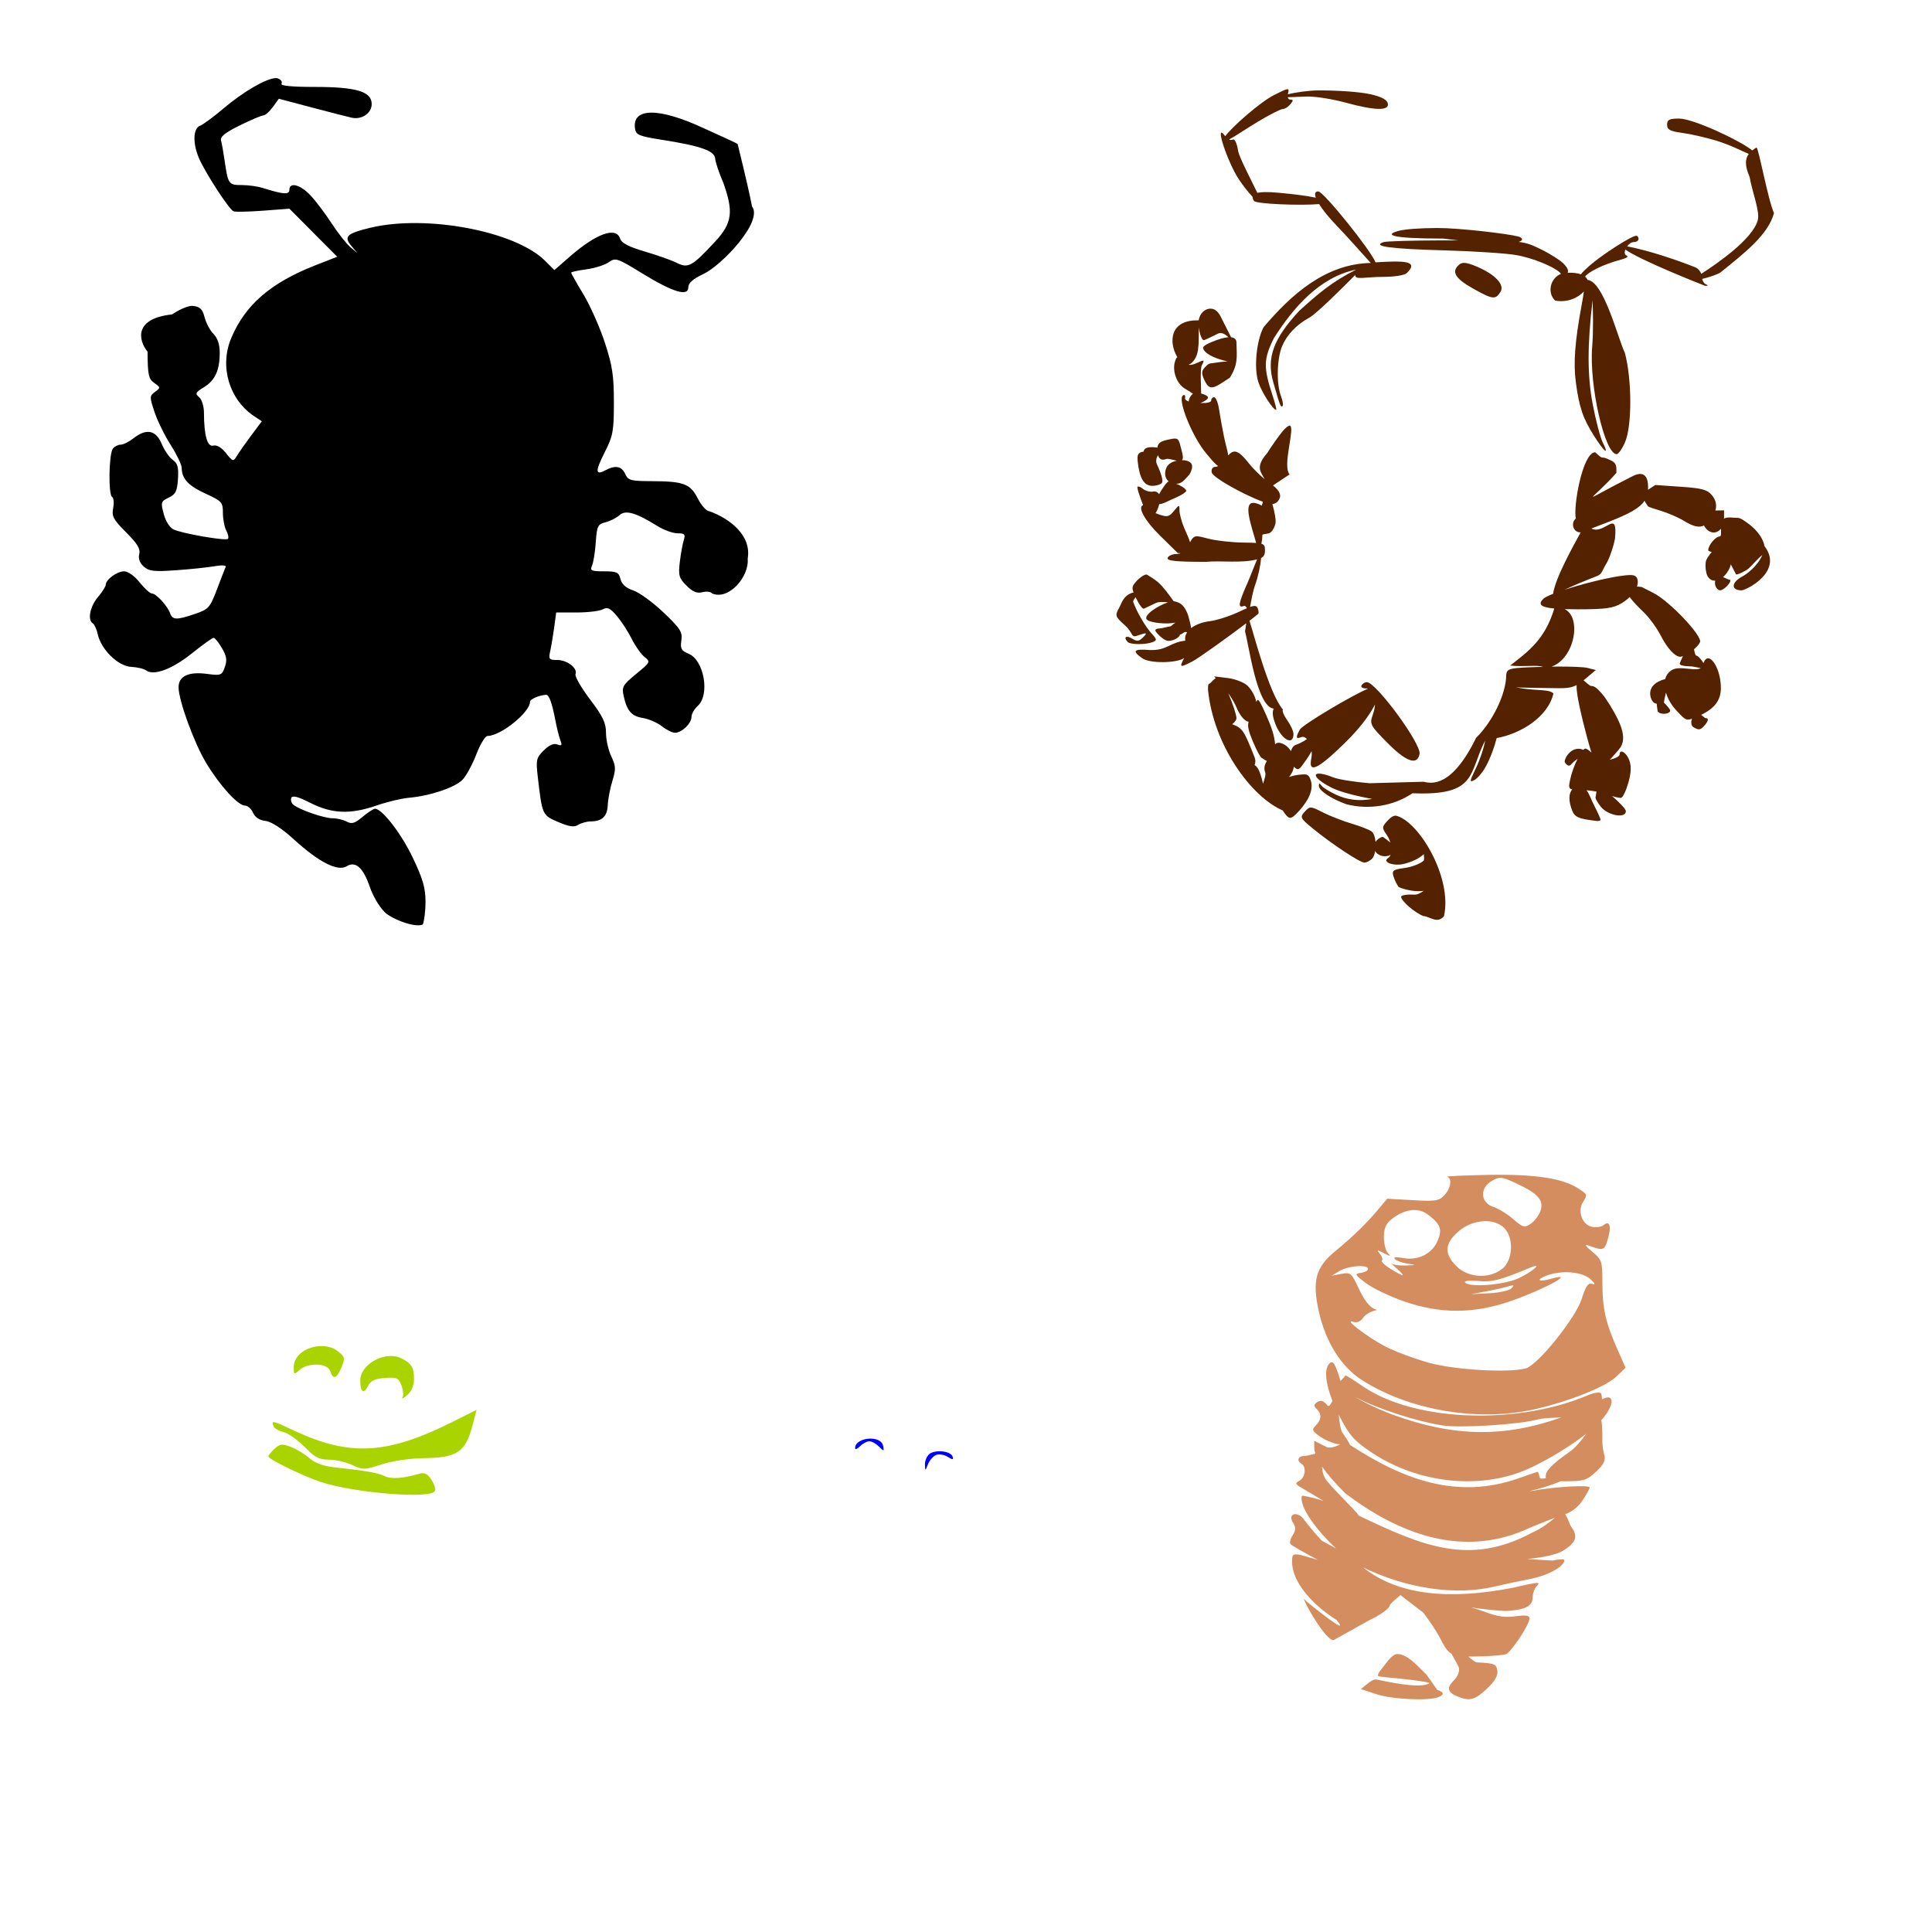 <?xml version="1.0" encoding="UTF-8" standalone="no"?>
<!-- Created with Inkscape (http://www.inkscape.org/) -->

<svg
   xmlns:dc="http://purl.org/dc/elements/1.1/"
   xmlns:cc="http://creativecommons.org/ns#"
   xmlns:rdf="http://www.w3.org/1999/02/22-rdf-syntax-ns#"
   xmlns:svg="http://www.w3.org/2000/svg"
   xmlns="http://www.w3.org/2000/svg"
   xmlns:sodipodi="http://sodipodi.sourceforge.net/DTD/sodipodi-0.dtd"
   xmlns:inkscape="http://www.inkscape.org/namespaces/inkscape"
   width="1080"
   height="1080"
   id="svg2"
   version="1.1"
   inkscape:version="0.47 r22583"
   sodipodi:docname="New document 1">
  <defs
     id="defs4">
    <inkscape:perspective
       sodipodi:type="inkscape:persp3d"
       inkscape:vp_x="0 : 526.18109 : 1"
       inkscape:vp_y="0 : 1000 : 0"
       inkscape:vp_z="744.09448 : 526.18109 : 1"
       inkscape:persp3d-origin="372.04724 : 350.78739 : 1"
       id="perspective10" />
    <inkscape:perspective
       id="perspective2820"
       inkscape:persp3d-origin="0.5 : 0.33333333 : 1"
       inkscape:vp_z="1 : 0.5 : 1"
       inkscape:vp_y="0 : 1000 : 0"
       inkscape:vp_x="0 : 0.5 : 1"
       sodipodi:type="inkscape:persp3d" />
  </defs>
  <sodipodi:namedview
     id="base"
     pagecolor="#ffffff"
     bordercolor="#666666"
     borderopacity="1.0"
     inkscape:pageopacity="0.0"
     inkscape:pageshadow="2"
     inkscape:zoom="0.34490741"
     inkscape:cx="-177.43486"
     inkscape:cy="601.44451"
     inkscape:document-units="in"
     inkscape:current-layer="layer1"
     showgrid="false"
     units="in"
     inkscape:showpageshadow="false"
     borderlayer="false"
     inkscape:window-width="1280"
     inkscape:window-height="1002"
     inkscape:window-x="1276"
     inkscape:window-y="92"
     inkscape:window-maximized="1" />
  <g
     inkscape:label="Layer 1"
     inkscape:groupmode="layer"
     id="layer1"
     transform="translate(0,27.64)">
    <path
       id="path4773"
       style="fill:#000000"
       d="m 154.034,16.037 c -5.258,0.171 -18.077,7.57 -29.431,17.224 -5.354,4.552 -11.129,8.795 -12.832,9.428 -3.806,1.414 -4.112,9.578 -0.665,17.828 3.353,8.024 17.019,29.076 19.46,29.975 1.097,0.404 8.583,0.243 16.619,-0.363 l 14.605,-1.108 13.356,13.436 13.356,13.436 -12.409,4.855 c -24.865,9.755 -39.114,22.135 -46.877,40.712 -6.607,15.814 -1.078,34.384 12.973,43.633 l 4.17,2.76 -6.023,8.058 c -3.304,4.432 -6.895,9.557 -7.997,11.402 -1.9,3.179 -2.222,3.098 -6.003,-1.652 -2.489,-3.126 -5.155,-4.716 -7.091,-4.21 -3.352,0.877 -5.199,-5.63 -5.238,-18.432 -0.011,-3.577 -1.214,-7.413 -2.72,-8.662 -2.353,-1.953 -2.004,-2.679 2.699,-5.54 6.244,-3.797 8.843,-9.485 8.843,-19.319 0,-4.559 -1.193,-8.163 -3.465,-10.435 -1.909,-1.909 -4.152,-6.086 -4.976,-9.287 -1.192,-4.63 -2.532,-5.941 -6.527,-6.406 -2.925,-0.341 -8.954,2.805 -11.638,4.749 -21.426,2.266 -18.958,14.392 -13.744,20.835 0.096,13.045 0.581,15.26 3.787,17.506 3.539,2.479 3.544,2.659 0.403,4.956 -3.107,2.272 -3.106,2.799 -0.302,11.241 1.618,4.871 5.689,13.165 9.045,18.432 3.356,5.267 6.119,11.024 6.144,12.792 0.086,6.101 3.701,10.007 13.356,14.424 9.108,4.166 9.69,4.822 9.69,10.777 0,3.484 0.861,7.945 1.914,9.911 1.052,1.966 1.447,4.033 0.886,4.593 -1.235,1.235 -25.223,-2.908 -30.338,-5.238 -2.142,-0.976 -4.429,-4.536 -5.52,-8.622 -1.758,-6.585 -1.614,-7.099 2.76,-9.186 3.861,-1.842 4.733,-3.567 5.177,-10.435 0.422,-6.523 -0.179,-8.73 -2.901,-10.636 -1.888,-1.323 -4.686,-5.37 -6.205,-9.005 -3.229,-7.729 -8.571,-8.759 -15.814,-3.062 -2.475,1.947 -5.66,3.525 -7.091,3.525 -1.431,0 -3.402,0.999 -4.371,2.216 -2.251,2.826 -2.627,25.644 -0.443,26.994 0.905,0.559 1.182,3.377 0.604,6.265 -0.907,4.536 0.086,6.392 7.252,13.557 6.274,6.274 8.061,9.225 7.333,12.127 -0.623,2.481 0.252,4.935 2.478,6.95 2.923,2.645 5.651,2.968 18.11,2.095 8.069,-0.565 17.754,-1.583 21.535,-2.256 3.92,-0.698 6.582,-0.548 6.184,0.363 -0.384,0.879 -2.584,6.54 -4.875,12.57 -3.9,10.263 -4.666,11.142 -12.228,13.718 -10.328,3.519 -12.617,3.465 -13.96,-0.342 -1.472,-4.17 -7.812,-11.059 -10.173,-11.059 -1.047,-3e-5 -4.131,-2.798 -6.849,-6.205 -2.865,-3.591 -6.518,-6.184 -8.702,-6.184 -3.937,0 -10.254,4.635 -10.254,7.534 0,0.925 -1.978,4.038 -4.412,6.93 -4.432,5.267 -5.866,12.75 -2.8,14.645 0.899,0.555 2.142,3.312 2.76,6.124 1.866,8.494 11.412,17.814 18.614,18.17 3.407,0.169 7.194,1.063 8.4,1.974 4.204,3.177 14.561,-0.666 25.503,-9.448 6.012,-4.825 11.51,-8.763 12.228,-8.763 0.718,0 2.811,2.578 4.653,5.741 2.639,4.53 2.992,6.792 1.612,10.636 -1.661,4.627 -2.189,4.825 -10.012,3.787 -10.246,-1.359 -15.834,1.271 -15.834,7.454 0,7.366 8.57,30.902 15.39,42.284 7.51,12.532 17.831,23.892 21.716,23.892 1.518,0 3.552,1.798 4.512,3.989 1.122,2.557 3.594,4.193 6.93,4.573 3.301,0.376 9.115,4.142 15.934,10.354 14.066,12.816 24.519,18.111 29.552,14.967 4.911,-3.067 9.232,0.865 12.953,11.785 1.527,4.481 4.907,10.373 7.514,13.094 2.688,3.775 16.966,9.796 22.018,7.736 0.842,-2.051 1.531,-7.963 1.531,-12.631 0,-7.837 -1.459,-12.873 -7.131,-24.758 -6.463,-13.541 -17.116,-27.336 -21.112,-27.336 -0.866,0 -3.993,2.024 -6.95,4.512 -4.34,3.652 -6.044,4.168 -8.864,2.659 -1.921,-1.028 -5.52,-1.873 -7.997,-1.873 -4.623,0 -17.975,-4.584 -21.736,-7.474 -1.159,-0.89 -1.717,-2.629 -1.249,-3.848 0.615,-1.604 3.584,-0.839 10.757,2.78 12.066,6.086 22.318,6.481 37.006,1.39 5.749,-1.993 13.815,-3.926 17.929,-4.291 11.965,-1.061 26.012,-5.803 30.116,-10.173 2.086,-2.221 5.534,-8.625 7.675,-14.222 2.141,-5.597 4.95,-10.173 6.245,-10.173 7.333,0 23.71,-13.19 23.71,-19.097 0,-1.481 5.461,-3.811 9.105,-3.888 1.56,-0.033 3.246,4.685 5.056,14.142 0.839,4.38 2.117,9.489 2.84,11.362 1.058,2.74 0.71,3.181 -1.753,2.236 -2.019,-0.775 -4.595,0.364 -7.574,3.344 -4.139,4.139 -4.415,5.359 -3.344,14.585 2.508,21.606 2.497,21.583 11.382,25.402 6.205,2.668 8.93,3.058 11.261,1.612 1.69,-1.049 4.867,-1.92 7.071,-1.934 6.301,-0.043 9.159,-2.828 9.428,-9.166 0.136,-3.222 1.297,-9.266 2.579,-13.436 2.032,-6.612 1.951,-8.379 -0.624,-13.779 -1.624,-3.406 -2.941,-9.305 -2.941,-13.114 0,-5.582 -1.749,-9.222 -8.964,-18.755 -4.923,-6.504 -8.555,-12.838 -8.078,-14.081 1.285,-3.348 -4.645,-7.897 -10.294,-7.897 -4.464,0 -4.845,-0.471 -3.868,-4.875 0.594,-2.677 1.608,-8.652 2.236,-13.275 l 1.128,-8.4 11.382,0 c 6.256,0 12.842,-0.787 14.645,-1.753 2.649,-1.418 4.177,-0.702 7.937,3.767 2.56,3.042 6.299,8.805 8.3,12.812 2.001,4.007 5.207,8.529 7.131,10.052 3.396,2.688 3.25,2.962 -4.714,9.488 -7.441,6.097 -8.085,7.242 -6.99,12.228 1.857,8.453 4.401,11.365 10.838,12.409 3.25,0.527 7.986,2.587 10.536,4.593 2.55,2.006 5.857,3.646 7.353,3.646 3.757,0 9.206,-5.226 9.206,-8.843 0,-1.645 1.579,-4.443 3.525,-6.205 6.89,-6.236 3.513,-25.543 -5.097,-29.109 -4.133,-1.712 -4.762,-2.851 -4.089,-7.433 0.697,-4.746 -0.516,-6.656 -10.012,-15.693 -5.949,-5.661 -13.553,-11.19 -16.881,-12.288 -4.076,-1.345 -6.397,-3.42 -7.131,-6.346 -0.959,-3.822 -2.061,-4.331 -9.206,-4.331 -7.09,0 -7.959,-0.398 -6.728,-3.102 0.775,-1.703 1.731,-7.602 2.115,-13.114 0.637,-9.134 1.12,-10.128 5.419,-11.2 2.595,-0.647 6.097,-2.416 7.776,-3.928 3.468,-3.125 9.031,-1.558 21.232,6.003 3.631,2.25 8.715,4.089 11.281,4.089 4.021,0 4.498,0.557 3.445,3.989 -0.672,2.19 -1.664,7.697 -2.196,12.248 -0.851,7.286 -0.394,8.852 3.767,13.013 3.486,3.486 5.826,4.449 8.944,3.666 2.325,-0.584 4.734,-0.272 5.338,0.705 9.258,3.985 20.85,-9.228 19.923,-19.5 2.265,-13.038 -10.214,-22.493 -21.575,-26.51 -1.489,0 -4.327,-3.173 -6.305,-7.051 -4.227,-8.286 -7.897,-9.65 -26.027,-9.71 -11.483,-0.038 -12.93,-0.442 -14.565,-4.029 -1.987,-4.361 -5.505,-5.026 -11.019,-2.075 -5.752,3.078 -5.841,0.636 -0.403,-10.113 4.623,-9.137 5.097,-11.79 5.097,-27.941 0,-14.865 -0.839,-20.409 -5.076,-33.339 -2.797,-8.534 -8.172,-20.636 -11.946,-26.893 -3.774,-6.257 -6.869,-11.733 -6.869,-12.147 0,-0.415 3.822,-1.255 8.481,-1.873 4.659,-0.618 10.277,-2.398 12.49,-3.948 3.842,-2.691 4.684,-2.412 18.734,6.205 17.204,10.55 25.785,13.156 25.785,7.796 0,-2.393 2.584,-4.687 8.4,-7.413 10.235,-4.797 33.64,-29.415 27.215,-37.811 -1.091,-5.815 -3.542,-16.591 -7.997,-34.749 -0.143,-0.581 -10.099,-4.829 -18.956,-8.944 -12.584,-5.847 -22.61,-8.751 -29.29,-8.723 -6.68,0.028 -10.016,2.987 -9.166,8.884 0.513,3.557 2.184,4.268 14.746,6.245 22.013,3.463 29.753,6.188 30.076,10.576 0.151,2.055 2.211,8.154 4.573,13.557 5.513,15.697 5.387,22.242 -4.835,33.057 -12.637,13.65 -14.872,14.872 -21.273,11.623 -2.749,-1.395 -10.739,-4.224 -17.747,-6.285 -9.045,-2.659 -13.064,-4.747 -13.839,-7.192 -2.189,-6.898 -13.305,-2.948 -28.102,9.972 l -8.662,7.574 -5.157,-5.157 C 288.165,101.6 238.467,92.165 207.095,99.657 193.854,102.82 191.987,104.6 196.418,109.83 l 3.404,4.029 -4.009,-3.384 c -2.204,-1.867 -6.9,-7.842 -10.435,-13.275 -3.535,-5.434 -8.855,-12.469 -11.825,-15.632 -5.669,-6.04 -11.785,-7.628 -11.785,-3.062 0,2.792 -3.458,2.542 -14.867,-1.068 -2.822,-0.893 -8.142,-1.632 -11.825,-1.632 -7.319,0 -7.62,-0.448 -9.589,-14.162 -0.629,-4.38 -1.498,-9.238 -1.934,-10.797 -0.572,-2.046 2.352,-4.381 10.515,-8.4 6.223,-3.064 12.158,-5.58 13.175,-5.58 1.016,0 3.373,-2.094 5.238,-4.653 l 3.384,-4.653 18.432,4.875 c 10.141,2.678 20.138,5.24 22.219,5.701 5.724,1.269 11.261,-2.474 11.261,-7.615 0,-6.999 -8.603,-9.569 -31.909,-9.569 -12.727,0 -19.227,-0.637 -18.513,-1.793 0.606,-0.98 -0.282,-2.3 -1.954,-2.941 -0.372,-0.143 -0.826,-0.199 -1.37,-0.181 z"
       sodipodi:nodetypes="csssscccccscccssssssssssccsssssssssssssssssssssssssssssssssssssssssssssssssssccssssssssssssssssssssssscsssssssscccssssssssssssssssssssssssssscccsssssssssssssscssssssccssscccscccssssssssscccsssssc" />
    <path
       id="path4399"
       style="fill:#aad400"
       d="m 218.224,730.374 c -8.063,0.159 -16.841,6.403 -16.841,13.718 0,6.459 1.945,7.853 4.311,3.082 1.493,-3.011 3.773,-4.1 9.448,-4.512 6.691,-0.487 7.678,-0.049 9.267,4.13 0.978,2.571 1.245,5.593 0.584,6.728 -0.661,1.135 0.525,0.545 2.639,-1.309 2.409,-2.113 3.824,-5.411 3.807,-8.843 -0.032,-6.555 -1.275,-8.656 -6.829,-11.583 -1.938,-1.021 -4.128,-1.455 -6.386,-1.41 z m -38.698,-5.56 c -7.61,0.073 -15.31,4.871 -15.31,11.704 0,4.316 0.187,4.418 3.243,1.652 4.736,-4.286 15.673,-3.901 17.103,0.604 1.601,5.044 3.649,4.378 6.305,-2.035 2.117,-5.111 1.973,-5.827 -1.753,-8.843 -2.687,-2.176 -6.13,-3.115 -9.589,-3.082 z m -7.877,57.674 c 4.431,4.572 7.104,5.842 12.328,5.842 3.67,0 9.476,1.343 12.913,2.981 5.91,2.818 6.807,2.792 16.438,-0.342 5.897,-1.919 15.761,-3.381 23.448,-3.485 18.839,-0.254 23.399,-3.308 27.356,-18.311 l 2.296,-8.723 -13.497,6.769 c -36.303,18.198 -57.418,19.406 -88.153,5.036 -12.642,-5.911 -13.183,-6.029 -11.905,-2.699 0.518,1.351 3.413,2.943 6.426,3.545 4.041,1.694 8.809,5.88 12.349,9.387 z m -13.698,-2.558 c 1.206,0.022 2.67,0.492 4.895,1.37 3.188,1.257 7.78,4.077 10.213,6.265 2.816,2.533 7.643,4.332 13.275,4.956 18.727,2.074 24.913,3.145 28.666,4.996 3.624,1.788 10.329,1.33 19.419,-1.33 2.876,-0.841 4.569,0.017 6.789,3.404 1.627,2.483 2.441,5.349 1.813,6.366 -2.736,4.427 -44.891,1.001 -63.758,-5.177 -9.495,-3.109 -29.21,-12.705 -29.21,-14.222 0,-0.668 1.583,-2.652 3.505,-4.392 1.725,-1.561 2.841,-2.264 4.392,-2.236 z" />
    <path
       id="path4731"
       style="fill:#0000ff"
       d="m 524.749,783.623 c -2.064,0.064 -4.052,0.571 -5.258,1.571 -1.401,1.163 -2.499,3.811 -2.438,5.882 0.109,3.672 0.157,3.659 1.732,-0.262 0.888,-2.212 2.94,-4.518 4.553,-5.137 1.612,-0.619 4.502,-0.154 6.426,1.048 2.836,1.771 3.345,1.743 2.72,-0.161 -0.64,-1.947 -4.296,-3.047 -7.736,-2.941 z m -38.718,-7.071 c -3.982,0.166 -8.018,2.082 -8.018,5.358 0,0.924 1.25,0.422 2.78,-1.108 1.53,-1.53 3.856,-2.78 5.177,-2.78 1.321,0 3.744,1.347 5.379,2.981 2.783,2.783 2.924,2.754 2.317,-0.443 -0.508,-2.674 -3.566,-3.953 -6.849,-4.009 -0.264,-0.006 -0.52,-0.011 -0.786,0 z" />
    <path
       style="fill:#552200"
       d="m 719.478,22.242 c -1.051,0.132 -3.232,1.205 -7.373,3.304 -7.581,3.841 -22.974,17.339 -27.215,22.945 -0.048,-0.061 -0.095,-0.118 -0.141,-0.181 -0.954,-1.304 -1.598,-1.854 -1.954,-1.813 -1.92,0.219 4.121,17.632 9.73,26.107 2.318,3.502 5.29,7.27 7.675,9.79 -0.028,0.633 0.207,1.385 0.745,2.256 1.117,1.808 26.682,2.699 36.442,1.793 2.067,3.321 5.49,7.573 10.012,12.248 4.968,5.136 14.424,15.762 18.855,20.668 -25.257,0.465 -44.47,17.663 -59.97,35.998 -4.016,7.766 -5.404,22.872 -2.82,30.7 1.864,5.649 8.147,15.411 9.911,15.411 0.369,0 -0.587,-3.777 -2.115,-8.4 -5.066,-15.33 -4.918,-20.21 0.886,-31.708 10.79,-17.061 25.582,-34.152 45.99,-38.295 -13.406,6.729 -20.653,12.947 -31.788,22.985 -14.554,15.677 -18.462,26.4 -14.585,39.987 3.748,13.133 4.197,14.275 5.197,13.275 0.491,-0.491 0.074,-3.049 -0.927,-5.681 -2.592,-6.816 -2.245,-20.786 0.685,-27.779 2.675,-6.385 8.043,-12.012 15.209,-15.934 4.075,-2.23 18.171,-16.313 25.684,-23.871 -0.303,3.028 5.516,1.088 15.411,1.088 6.408,0 12.189,-0.908 13.396,-2.115 4.57,-4.57 2.992,-6.432 -6.265,-6.466 -1.322,-0.005 -2.792,0.034 -4.432,0.101 -2.846,0.115 -5.047,0.213 -6.789,0.363 -2.425,-6.499 -29.031,-39.665 -32.03,-39.665 -1.782,0 -2.155,1.312 -1.35,3.525 -4.771,-1.061 -12.186,-1.966 -20.668,-2.76 -3.105,-0.291 -5.697,-0.415 -7.796,-0.383 -1.754,0.027 -3.153,0.163 -4.23,0.423 -2.57,-5.493 -10.096,-19.661 -10.717,-23.388 -0.772,-4.636 -1.984,-7.082 -3.143,-6.366 -0.489,0.302 -1.171,0.246 -1.894,-0.081 3.31,-1.746 8.905,-5.611 16.035,-9.911 6.456,-3.894 12.68,-7.071 13.839,-7.071 1.159,0 3.099,-1.199 4.311,-2.659 1.747,-2.106 1.759,-2.659 0.02,-2.659 -0.772,0 -1.262,-0.501 -1.43,-1.33 3.259,0.004 8.527,-0.4 11.583,-0.383 4.624,0.026 13.975,1.562 20.789,3.425 16.404,4.484 24.368,4.65 23.569,0.504 -0.401,-2.082 -3.48,-3.756 -9.428,-5.137 -6.265,-1.455 -19.196,-2.242 -29.31,-2.216 -5.503,0.014 -13.101,1.139 -17.183,2.176 0.032,-0.172 0.073,-0.341 0.121,-0.524 0.427,-1.631 0.507,-2.429 -0.544,-2.296 z m 219.173,16.398 c -5.493,0 -6.748,0.65 -6.748,3.445 0,2.756 1.648,3.652 8.4,4.553 4.624,0.616 13.196,2.557 19.037,4.331 8.289,2.518 14.552,5.946 18.231,7.433 -1.91,2.558 -2.433,6.285 0.463,12.832 1.65,9.099 5.777,19.078 4.593,24.133 -2.732,10.473 -22.082,23.902 -31.607,30.076 -0.527,-1.403 -1.627,-2.792 -2.921,-3.485 -11.115,-4.431 -26.249,-9.506 -38.537,-11.905 0.984,-1.323 2.383,-2.377 3.807,-2.377 1.426,0 2.599,-0.799 2.599,-1.773 0,-0.973 -0.599,-1.762 -1.33,-1.753 -2.637,0.033 -19.186,10.658 -26.107,16.76 -2.429,2.141 -3.96,3.655 -4.774,4.794 -1.783,-0.645 -4.216,-0.983 -7.433,-0.886 0.579,-1.192 -0.029,-2.651 -1.914,-4.734 -1.786,-1.974 -7.673,-5.748 -13.094,-8.4 -4.573,-2.237 -7.145,-3.431 -12.369,-4.089 3.208,-0.969 1.799,-2.488 -0.181,-3.022 -5.721,-1.542 -33.206,-4.806 -45.305,-4.754 -9.41,0.041 -18.105,0.584 -21.998,1.692 -7.173,2.041 -4.984,4.217 25.302,4.21 2.96,0.382 5.745,0.714 8.34,1.007 -0.416,-0.001 -0.702,0.001 -1.128,0 -2.577,-0.008 -5.119,-0.007 -7.595,0 -17.332,0.049 -31.528,0.458 -33.037,0.987 -6.66,2.336 3.853,3.772 33.783,4.593 16.548,0.454 34.751,1.637 40.45,2.639 9.895,1.739 22.453,7.033 25.06,10.495 -5.902,2.279 -7.99,10.301 -3.364,14.927 6.642,1.344 12.887,-1.478 16.116,-5.076 -0.213,1.801 -0.601,4.112 -1.168,7.171 -3.885,20.962 -4.78,32.836 -3.284,43.875 1.895,13.983 3.942,19.91 10.274,29.895 5.727,9.03 8.575,11.075 4.694,3.364 -1.347,-2.677 -3.854,-12.25 -5.58,-21.293 -3.024,-15.84 -3.043,-33.123 -0.061,-58.137 0.216,7.032 0.504,16.841 -0.242,26.228 -1.706,21.464 7.062,59.85 13.678,59.85 1.003,0 3.116,-2.997 4.694,-6.648 3.953,-9.145 3.917,-35.026 -0.081,-49.979 -3.86,-7.9 -11.706,-39.972 -20.89,-40.793 -0.252,-0.673 -0.703,-1.289 -1.35,-1.833 1.641,-2.526 10.264,-6.951 20.165,-9.528 2.92,-0.76 4.311,-1.751 3.102,-2.196 -1.261,-0.465 -1.355,-1.903 -0.786,-3.404 8.156,5.829 40.642,18.751 44.58,20.265 1.764,0.022 1.913,-0.273 0.443,-0.866 -0.943,-0.381 -1.737,-1.598 -2.055,-2.981 4.001,-0.937 9.372,-2.79 10.455,-3.807 13.432,-10.853 26.391,-20.845 29.693,-32.997 -3.423,-7.542 -8.566,-36.408 -9.79,-36.643 -0.019,-0.004 -0.043,0.009 -0.061,0.02 -0.797,0.498 -1.581,1.022 -2.296,1.591 -6.887,-5.589 -33.04,-17.808 -40.873,-17.808 z M 818.226,119.319 c -1.008,0.036 -1.782,0.349 -2.478,0.927 -4.668,3.874 -2.419,7.754 7.776,13.457 10.912,6.104 12.443,6.282 15.249,1.833 2.475,-3.923 -2.766,-9.627 -12.852,-13.98 -3.69,-1.593 -6.015,-2.296 -7.695,-2.236 z m -141.576,25.564 c -2.973,0.025 -5.952,2.446 -6.567,6.547 -16.437,-0.411 -16.827,12.423 -11.926,20.648 -0.544,0.1 -0.853,0.893 -1.35,2.458 -1.545,4.868 0.703,12.467 6.084,15.39 1.566,0.851 2.883,1.757 3.968,2.579 -1.252,0.917 -2.382,2.783 -2.337,4.291 -1.563,-0.494 -2.224,-1.182 -2.035,-2.095 0.201,-0.967 -0.055,-1.547 -0.584,-1.531 -0.177,0.005 -0.373,0.079 -0.604,0.222 -3.333,2.06 5.135,23.141 13.074,32.534 2.639,3.123 4.721,5.739 6.587,6.97 -0.527,0.266 -1.017,0.423 -1.43,0.423 -1.651,0 -2.52,1.238 -2.176,3.102 0.546,2.956 18.671,12.866 28.625,16.418 -0.215,0.709 -0.429,1.461 -0.624,2.216 -1.334,-0.936 -3.934,-1.669 -4.533,-1.591 -5.979,-0.264 -1.596,11.907 1.39,22.401 -1.698,-0.122 -3.955,-0.165 -7.03,-0.201 -6.57,-0.078 -15.523,-1.082 -19.903,-2.236 -2.966,-0.781 -4.832,-1.268 -6.144,-1.289 -2.109,0.015 -2.966,1.654 -3.888,3.324 -0.753,-2.474 -2.114,-5.199 -3.284,-7.997 -1.439,-3.444 -2.619,-7.834 -2.619,-9.77 0,-3.404 -0.107,-3.399 -3.102,0.282 -2.747,3.376 -3.742,3.579 -8.843,1.793 -0.492,-0.172 -0.953,-0.372 -1.41,-0.564 0.867,-1.395 1.599,-3.234 2.035,-5.036 1.934,0.085 5.705,-2.155 9.347,-3.686 2.759,-1.16 5.319,-2.773 5.701,-3.586 0.382,-0.813 -1.879,-2.56 -5.036,-3.888 -0.217,-0.091 -0.383,-0.158 -0.584,-0.242 3.339,0.095 4.898,-2.541 6.849,-4.492 1.168,-1.168 2.115,-3.546 2.115,-5.298 0,-2.287 -2.661,-3.395 -5.721,-3.404 1.054,-0.942 0.363,-3.292 -0.423,-6.426 -1.091,-4.347 -1.411,-5.678 -3.566,-5.64 -0.979,0.017 -2.327,0.31 -4.311,0.745 -3.686,0.81 -5.14,1.915 -5.399,4.311 -8.342,-1.163 -7.437,2.224 -7.756,2.256 -2.988,0.426 -3.679,1.588 -3.263,5.52 0.99,9.365 3.545,13.598 8.179,13.598 2.4,0 4.861,-0.813 5.479,-1.813 0.618,-1 -0.606,-5.424 -2.74,-9.831 -1.044,-2.156 -0.472,-4.025 0.443,-5.52 0.663,2.328 2.185,3.076 4.533,2.176 1.089,-0.418 3.884,0.542 5.963,0.927 -2.399,0.515 -4.615,1.682 -5.58,3.485 -1.416,2.646 -1.319,6.344 1.068,8.118 -0.897,0.037 -3.825,4.171 -5.399,7.131 -0.659,-1.135 -1.895,-1.706 -3.364,-1.45 -1.74,0.303 -4.33,-0.42 -5.741,-1.591 -1.096,-0.91 -2.105,-1.285 -2.84,-1.249 -0.783,0.038 1.181,5.759 3.022,10.395 -3.201,1.048 0.774,8.502 9.206,16.801 l 10.113,9.951 1.632,0.161 c -0.697,0.262 -1.446,0.396 -2.256,0.403 -2.345,0.021 -4.597,1.02 -4.996,2.216 -0.547,1.641 4.688,2.176 21.333,2.176 9.404,-0.815 19.415,0.929 28.686,-1.37 -1.556,3.58 -3.633,9.228 -5.298,12.993 -5.156,11.658 -5.662,14.426 -2.035,13.034 0.599,-0.23 1.176,0.428 1.672,1.269 -1.184,0.495 -2.537,1.094 -4.251,1.914 -5.098,2.44 -12.521,4.841 -16.498,5.338 -4.379,0.548 -7.992,1.972 -10.435,3.868 -0.497,-2.98 -1.633,-7.114 -2.115,-8.279 -1.698,-3.851 -3.283,-6.014 -7.695,-6.769 -7.28,-10.167 -8.786,-11.158 -15.108,-14.927 -1.26,0 -3.759,1.618 -5.54,3.586 -2.347,2.594 -2.883,3.509 -1.753,6.446 -5.787,1.376 -6.804,6.475 -7.937,8.36 -2.554,4.638 -2.445,5.019 3.203,10.113 4.301,3.878 3.395,6.729 6.225,5.882 3.708,-1.11 7.251,-2.779 4.251,0.342 -2.614,2.72 -3.691,2.902 -6.628,1.068 -3.284,-2.051 -4.952,-0.641 -2.337,1.974 1.491,1.491 10.002,1.526 13.819,0.06 2.607,-1.001 2.544,-1.473 -0.524,-4.855 -3.485,-3.843 -8.172,-11.886 -10.233,-17.546 -0.232,-0.638 0.481,-1.7 1.33,-2.74 0.123,0.261 0.207,0.481 0.342,0.765 1.65,3.46 3.581,6.01 4.291,5.661 0.71,-0.349 3.687,-1.76 6.607,-3.143 1.859,-0.88 4.842,-0.613 6.869,-0.383 -5.767,1.831 -13.523,7.006 -12.026,9.428 1.142,1.848 10.86,3.07 16.075,1.873 l -2.518,2.055 c -2.368,0.367 -5.161,1.229 -6.245,1.229 -1.729,0 -2.854,0.562 -2.155,1.692 0.602,0.973 4.492,5.273 7.111,5.258 3.014,-0.017 6.343,-2.071 6.406,-3.566 1.52,-0.028 2.358,-2.151 3.989,-1.189 -0.954,1.446 -1.332,3.032 -1.007,4.653 -8.543,0.839 -10.159,5.621 -19.943,5.197 -8.944,-0.711 -10.011,0.474 -4.13,4.593 4.528,3.172 19.856,2.673 23.468,-0.141 -2.827,5.449 -2.474,5.582 4.774,1.833 3.147,-1.628 19.83,-13.569 29.915,-21.232 -0.275,1.941 -0.579,4.326 -0.705,4.452 2.237,7.723 6.576,42.286 16.096,43.291 -1.174,1.999 -0.311,5.303 0.745,8.159 3.336,9.018 10.274,13.033 10.274,5.943 0,-1.496 -1.567,-4.941 -3.485,-7.635 -1.918,-2.694 -3.01,-5.37 -2.417,-5.963 -7.789,-9.174 -16.143,-41.804 -18.694,-49.636 2.074,-1.599 3.885,-3.028 4.895,-3.908 0.364,-0.317 0.233,-1.728 -0.302,-3.122 -0.348,-0.908 -0.909,-1.34 -2.055,-1.249 -0.568,0.045 -1.289,0.227 -2.196,0.544 0.601,-3.58 1.658,-9.119 2.861,-12.409 1.702,-4.656 3.031,-11.319 3.304,-14.947 1.627,-0.838 2.155,-2.081 2.155,-4.271 0,-2.111 -0.184,-3.159 -2.014,-3.707 1.454,-6.504 -1.305,-4.604 4.105,-5.802 1.974,-0.516 3.277,-3.587 3.751,-5.398 0.458,-1.75 -0.47,-6.871 -1.712,-10.979 2.364,-0.282 3.687,-1.785 4.311,-3.989 0.271,-1.998 -1.042,-4.106 -3.968,-6.426 3.929,-2.591 9.1,-6.089 9.287,-6.164 -4.235,-4.827 3.325,-26.333 0.101,-27.316 -0.844,0.075 -2.213,1.06 -4.029,3.243 -2.198,2.643 -6.037,8.085 -8.541,12.087 -7.208,8.099 -3.252,10.907 -1.511,14.625 -3.09,-2.566 -6.61,-6.084 -8.843,-8.904 -3.543,-4.473 -5.926,-6.595 -8.038,-6.507 -1.175,0.049 -2.264,0.791 -3.425,2.176 -0.402,-2.83 -1.55,-6.363 -2.397,-10.536 -0.977,-4.813 -2.227,-11.74 -2.78,-15.39 -0.553,-3.65 -1.77,-6.628 -2.699,-6.628 -0.929,0 -1.672,0.824 -1.672,1.853 0,0.972 -2.39,1.511 -5.983,1.41 2.232,-0.899 4.21,-2.183 4.21,-3.062 0,-0.787 -1.68,-1.759 -3.827,-2.276 -0.046,-3.06 -0.623,-13.928 0.342,-15.733 1.683,-3.145 1.465,-3.249 -2.659,-1.37 -2.085,0.95 -3.433,1.314 -4.714,0.987 2.597,-0.809 4.715,-4.446 5.238,-8.118 0.578,-4.064 0.433,-8.553 0.463,-12.792 0.429,3.618 1.717,7.232 2.78,7.232 0.431,0 5.146,-2.222 8.018,-3.707 1.906,-0.986 4.132,0.525 5.802,2.035 -2.247,0.136 -5.3,0.985 -9.065,2.558 -5.35,2.235 -6.005,3.083 -4.15,5.318 2.953,3.312 10.202,5.072 12.691,5.681 -3.161,0.077 -6.284,0.638 -9.408,1.088 -0.919,-0.015 -1.695,0.607 -2.84,1.753 -2.328,2.328 -2.478,3.663 -0.806,7.333 2.383,5.23 4.202,5.532 10.092,1.672 l 4.311,-2.82 c 4.424,-7.351 3.905,-10.774 3.646,-19.5 0,-1.817 -1.047,-2.818 -3.002,-3.042 -0.988,-1.991 -2.761,-5.422 -5.802,-11.523 -1.485,-2.98 -3.458,-4.511 -5.741,-4.492 z m 214.782,80.317 c -6.85,0.806 -12.051,30.22 -10.536,37.026 -3.055,2.537 -1.408,7.934 2.699,7.736 -4.031,7.481 -14.027,25.118 -15.431,34.367 -2.745,1.086 -4.732,2.053 -5.459,2.78 -3.057,3.057 -1.504,4.705 6.144,5.419 -5.28,17.76 -15.161,24.368 -24.657,31.889 8.416,0.838 14.768,-0.504 18.392,0.705 -19.055,0.565 -20.086,0.789 -20.608,4.452 0.037,10.617 -7.688,26.285 -16.78,35.193 -13.525,27.537 -24.577,25.789 -29.411,24.597 l -30.257,0.826 c -8.274,-0.676 -17.284,-2.111 -20.024,-3.203 -3.992,-1.591 -6.806,-2.237 -8.4,-2.176 -3.508,0.136 -1.127,3.681 7.534,7.997 4.434,2.21 13.685,4.612 22.461,6.164 -7.2,1.357 -14.008,0.563 -20.306,-2.397 -3.801,-1.786 -7.504,-4.124 -8.219,-5.197 -0.908,-1.362 -1.311,-1.295 -1.33,0.222 -0.034,2.692 6.724,7.225 15.471,10.374 12.722,3.171 26.269,0.962 36.865,-6.184 36.586,1.554 31.237,-11.329 40.612,-29.431 -0.609,3.924 -2.93,10.88 -5.157,15.451 -3.613,7.415 -3.704,8.128 -0.826,6.587 1.774,-0.95 4.615,-4.299 6.305,-7.433 2.585,-4.794 4.801,-10.694 6.144,-16.015 12.801,-2.25 28.602,-11.413 31.728,-24.939 -2.788,-2.728 -9.641,-1.154 -21.011,-3.425 2.026,0.228 19.971,0.428 23.529,0.483 4.847,0.076 7.635,-0.28 10.415,-1.732 -0.08,2.221 0.349,4.713 0.443,5.499 0.59,4.933 4.812,22.591 7.877,32.252 -1.336,-1.312 -2.703,-2.236 -3.404,-2.236 -0.321,0 -0.72,0.246 -1.148,0.665 -6.237,-2.639 -10.604,4.346 -10.415,6.869 0.696,1.126 2.297,3.111 3.747,1.128 0.503,-0.688 1.934,-1.827 3.465,-3.002 -1.754,3.515 -3.447,8.068 -4.21,11.885 -0.715,3.575 -0.922,4.803 1.229,5.258 -2.044,2.154 -2.124,6.353 -0.181,11.462 1.555,4.091 3.416,4.92 13.799,6.164 1.217,0.146 2.216,-0.159 2.216,-0.685 0,-0.525 -1.619,-4.122 -3.586,-7.977 -1.788,-3.504 -2.785,-6.606 -4.251,-8.521 1.779,0.15 3.683,0.421 5.52,0.765 -0.199,1.393 -0.37,2.847 -0.443,2.921 -0.454,0.454 0.829,2.938 2.861,5.52 3.904,4.964 14.054,6.774 14.041,2.498 -0.006,-1.118 -3.759,-5.093 -7.715,-8.441 2.339,0.716 4.368,1.129 5.056,0.987 0.963,-0.198 2.779,-3.976 4.029,-8.4 1.601,-5.668 1.748,-9.417 0.504,-12.691 -1.678,-4.412 -5.399,-6.496 -5.399,-3.022 0,0.88 -2.448,2.149 -5.479,2.84 1.743,-1.776 3.452,-3.923 4.915,-5.54 2.844,-3.143 4.015,-7.852 -0.302,-16.841 -2.511,-5.229 -6.598,-11.832 -9.085,-14.665 -2.69,-3.064 -4.13,-4.252 -6.084,-4.21 -0.562,0.012 -2.462,-1.868 -4.109,-3.143 0.251,-0.203 0.482,-0.383 0.745,-0.604 l 6.124,-5.157 -4.714,-1.189 c -1.944,-0.496 -8.706,-0.776 -16.619,-0.745 -1.121,0.005 -2.268,0.022 -3.425,0.04 12.88,-4.567 17.062,-27.343 7.373,-32.151 2.162,0.068 4.575,0.102 7.313,0.101 15.613,-0.005 19.903,-0.608 24.556,-3.445 1.695,-1.033 3.184,-2.204 4.452,-3.425 2.079,2.955 5.351,6.097 8.058,8.743 3.008,2.94 7.191,8.694 9.287,12.792 3.711,7.254 7.992,11.885 11.019,11.885 0.282,0 0.777,-0.149 1.39,-0.403 -1.053,2.11 -1.793,4.001 -1.793,4.331 0,0.76 2.398,1.37 5.318,1.37 2.307,0 4.737,0.775 6.406,0.967 -1.178,0.854 -3.203,0.837 -7.413,0.363 -5.98,-0.674 -8.359,-0.139 -10.636,2.377 -0.849,0.938 -1.44,2.095 -1.773,3.404 -11.676,3.169 -8.346,11.255 -6.648,12.953 0.378,0.378 1.092,0.68 1.894,0.886 0.075,1.536 0.463,3.303 0.463,3.827 0,0.973 1.599,1.773 3.545,1.773 1.947,0 3.545,-0.799 3.545,-1.773 0,-0.597 -1.735,-2.815 -3.525,-4.452 0.077,-1.155 0.584,-3.336 1.128,-5.6 0.992,3.382 2.971,6.901 5.802,9.931 4.641,4.968 5.341,5.897 8.763,4.653 -0.727,1.856 -0.412,3.948 0.604,4.593 3.197,2.029 4.189,1.851 6.728,-1.209 1.979,-2.385 1.957,-3.692 0.322,-3.727 -0.559,-0.012 -1.475,-1.078 -2.538,-1.833 7.689,-3.698 11.019,-8.268 11.019,-14.967 0,-8.862 -4.061,-16.708 -7.192,-16.619 -0.99,0.028 -1.893,0.846 -2.538,2.679 -0.99,-1.844 -3.075,-4.114 -3.827,-4.15 -0.759,0.028 -1.1,-1.862 -1.45,-3.586 1.593,-1.369 2.955,-2.942 3.364,-4.009 1.339,-3.489 -16.975,-22.826 -25.966,-27.417 l -6.668,-3.404 -2.619,-0.242 c 0.555,-1.584 0.622,-3.105 0.121,-4.412 -0.52,-1.355 -1.462,-1.979 -3.727,-2.014 -1.359,-0.021 -3.19,0.153 -5.701,0.524 -8.944,1.322 -21.835,4.632 -31.244,7.715 25.377,-11.672 17.403,-4.637 24.073,-15.773 1.638,-3.329 3.51,-9.041 4.17,-12.691 1.758,-17.624 -5.844,-1.915 -13.175,-5.802 2.753,-1.03 5.886,-2.228 9.367,-3.586 11.756,-4.587 17.653,-7.792 20.346,-11.905 0.828,1.707 1.974,3.039 1.974,3.143 0,0.187 3.238,1.307 7.212,2.498 3.974,1.191 9.749,3.7 12.832,5.58 5.162,3.147 8.442,3.998 11.221,2.599 1.699,3.543 5.813,5.528 9.085,2.256 0.146,-0.146 0.285,-0.328 0.423,-0.524 0.017,2.299 0.182,4.412 -0.745,4.412 -2.339,0 -6.406,4.915 -6.406,7.736 0,0.29 0.787,0.645 1.974,0.947 -1.406,1.598 -2.73,3.624 -3.102,4.593 -0.561,1.462 -0.53,4.66 0.081,7.091 0.747,2.975 2.675,4.449 4.956,4.331 -0.677,2.457 0.911,5.399 2.82,5.399 0.779,0 2.357,-0.967 3.525,-2.135 2.326,-2.326 2.635,-3.912 1.33,-3.888 -0.343,0.006 -1.865,-0.818 -3.324,-1.37 0.395,-0.338 0.784,-0.703 1.168,-1.128 1.428,-1.578 2.711,-3.77 3.183,-6.003 1.381,2.697 2.666,5.173 2.921,5.58 0.273,0.436 2.989,-0.685 6.023,-2.478 1.755,-1.037 5.761,-6.048 8.682,-8.36 -2.622,6.434 -9.168,10.981 -10.878,11.865 -6.474,3.348 -6.896,7.917 -0.725,7.917 2.507,0 23.74,-10.486 12.812,-24.717 -1.052,-6.049 -6.658,-10.831 -8.783,-12.389 -2.801,-2.054 -4.715,-3.507 -6.547,-3.404 -1.649,0.092 -5.253,-0.825 -7.292,0.443 0.006,-0.114 0.02,-0.23 0.02,-0.342 l 0,-4.311 -4.835,0.101 c 0.861,-2.992 0.277,-5.824 -1.793,-8.38 -2.656,-3.28 -5.537,-4.076 -17.486,-4.895 l -14.303,-0.987 -4.109,2.699 c 0.036,-0.514 0.061,-1.04 0.061,-1.591 0,-4.771 -1.494,-7.229 -4.311,-7.292 -1.28,-0.029 -2.835,0.437 -4.653,1.41 -30.839,15.547 -24.305,15.237 -8.743,-1.974 0,-3.189 0.267,-5.452 -2.8,-6.849 -7.364,-3.741 -3.244,0.638 -9.025,-4.674 -0.11,-0.002 -0.214,-0.013 -0.322,0 z m -212.707,125.259 0.886,1.007 c -1.512,0.902 -3.116,3.074 -3.525,3.082 -0.748,0.014 -0.806,1.056 -0.806,3.384 3.074,30.954 23.969,59.733 41.78,67.484 3.514,5.364 4.431,5.405 9.005,0.383 5.656,-6.209 8.015,-11.895 6.849,-16.539 -0.659,-2.624 -1.712,-3.971 -3.304,-4.009 -1.358,-0.033 -5.314,0.126 -9.025,1.491 1.317,-1.672 2.348,-3.408 2.679,-5.822 0.073,0.081 0.145,0.165 0.222,0.242 1.738,1.738 2.636,1.562 4.412,-0.866 0.939,-1.284 3.929,-5.288 5.298,-8.038 0.128,1.351 0.091,2.749 -0.181,4.109 -1.714,8.569 3.485,6.183 18.573,-8.501 11.079,-10.781 15.463,-18.593 17.042,-21.696 -0.127,1.726 -0.5,3.602 -1.168,5.52 -1.927,5.527 -1.682,6.024 8.219,16.035 10.456,10.573 16.614,12.662 17.868,6.084 1.059,-5.555 -24.334,-40.128 -29.472,-40.128 -1.028,0 -2.36,0.779 -2.961,1.753 -0.602,0.973 0.532,1.773 2.518,1.773 0.383,0 0.744,0.052 1.088,0.141 -8.514,3.449 -36.686,20.181 -38.154,22.925 -2.359,4.408 -2.185,5.31 0.786,4.17 1.148,-0.44 2.282,0.02 3.243,1.048 -1.844,1.394 -5.116,2.907 -5.862,3.102 -1.528,0.4 -2.579,1.835 -3.102,3.646 -1.781,-2.972 -4.521,-4.31 -6.104,-4.613 -0.224,-0.043 -0.438,-0.053 -0.645,-0.06 -0.959,-0.034 -1.713,0.306 -2.115,0.906 -0.261,-4.617 -2.045,-9.869 -4.915,-16.257 -2.754,-6.13 -3.968,-8.593 -4.774,-8.561 -0.307,0.012 -0.551,0.432 -0.806,1.108 -0.783,-3.906 -3.024,-7.288 -5.016,-9.186 -1.872,-1.783 -6.8,-3.677 -10.959,-4.19 l -7.574,-0.927 z m 7.877,9.408 c 1.866,2.65 3.601,5.56 4.452,7.615 1.869,4.512 4.539,8.077 6.93,8.32 -0.735,2.456 -0.048,5.303 2.478,11.281 2.108,4.99 4.343,9.065 4.976,9.065 0.33,0 1.481,1.082 2.74,1.612 -1.423,2.295 -1.726,4.325 -0.927,6.346 0.526,1.329 -0.502,3.98 -1.189,6.386 -0.216,-0.978 -0.465,-1.98 -0.745,-2.981 -1.216,-4.344 -2.45,-6.69 -4.009,-7.494 0.615,-1.2 0.574,-2.922 0.02,-4.311 -5.866,-14.745 -6.551,-16.242 -12.57,-18.533 1.546,-0.998 2.437,-2.548 2.437,-3.344 0,-1.731 -2.118,-8.305 -4.593,-13.96 z m 46.292,63.919 c -1.3,-0.048 -2.087,0.728 -3.525,2.317 -2.807,3.102 -2.569,3.605 4.653,9.508 10.659,8.713 26.155,18.936 28.686,18.936 1.168,0 3.082,-0.947 4.251,-2.115 0.878,-0.877 1.458,-2.476 1.773,-4.331 1.582,2.883 5.92,3.735 8.622,2.095 -0.313,0.786 -0.766,1.427 -1.39,1.813 -3.344,2.067 2.337,4.496 8.058,3.445 2.869,-0.527 7.066,-2.158 9.307,-3.626 1.072,-0.702 1.922,-1.346 2.538,-1.994 0.264,1.708 0.372,3.281 -0.121,3.727 -1.862,1.685 -6.663,3.493 -10.656,4.029 -6.4,0.858 -7.113,1.434 -6.104,4.734 0.63,2.059 1.948,4.726 2.921,5.943 4.386,1.78 9.698,2.714 13.92,2.075 -1.728,1.242 -3.51,2.192 -5.076,2.115 -4.137,-0.202 -7.514,0.32 -7.514,1.168 0,2.349 7.414,8.814 12.389,10.797 3.861,0.31 7.722,4.541 11.583,0.101 4.841,-21.804 -14.297,-53.339 -26.873,-56.203 -1.631,-0.045 -3.112,1.063 -4.976,3.122 -2.865,3.166 -2.874,3.744 -0.262,7.474 0.952,1.359 1.654,2.885 2.115,4.412 -1.224,-1.053 -2.578,-1.979 -3.183,-2.478 -0.562,-0.464 -1,-0.696 -1.35,-0.645 -0.558,0.082 -2.6,1.016 -3.747,2.78 -0.222,-2.533 -0.916,-4.795 -2.075,-5.741 -1.217,-0.993 -6.263,-2.991 -11.221,-4.452 -4.957,-1.461 -12.225,-4.3 -16.156,-6.305 -3.472,-1.771 -5.288,-2.651 -6.587,-2.699 z"
       id="path4806"
       sodipodi:nodetypes="cscssscscsccssscccssssscsssscscsscsscsssscssssscsccsssccccccssssccsscsssccssssscccssssscssscccssccscccsscccssssccccssccsssscssccccssccssssccssscsscsssccsssscscsccsssccccssccsscssccccsccsssssssscssscsccsssccccscscccsssccssscscsccscccccsccsscsssscscsscscsscscccssccccscccccscccccccssscssscccssscccscscsccscscssssccssscsssscssssccccsccsscssscsscsscscsssccscssscsscccscccsssccccscssscscsscsscssscscsscsscssccccscccsscccccccsccsssccsscsscsssssscsscscsscsscscccscsscscscccsccssssccssscsssccsscccsscsscsssc" />
    <path
       style="fill:#d38d5f"
       d="m 836.614,629.08 c -1.548,0.008 -3.125,0.03 -4.754,0.06 -13.537,0.253 -23.815,0.723 -22.844,1.048 2.864,0.957 2.013,6.425 -1.591,10.294 -2.974,3.192 -4.947,3.516 -17.667,2.78 l -14.303,-0.826 -4.915,5.882 c -6.463,7.763 -14.074,15.175 -24.073,23.408 -11.05,9.099 -13.068,16.545 -9.206,33.903 3.739,16.808 12.505,30.781 23.932,38.114 26.196,16.81 64.264,23.432 95.586,16.639 19.15,-4.153 40.786,-12.692 46.756,-18.473 l 5.157,-4.996 -4.553,-10.294 c -6.592,-14.869 -8.389,-22.84 -8.4,-37.167 -0.009,-12.174 -0.249,-12.901 -5.761,-17.445 -3.592,-2.961 -4.426,-4.261 -2.216,-3.465 8.551,3.078 9.055,2.94 10.878,-3.002 2.287,-7.452 1.295,-11.26 -2.176,-8.38 -1.353,1.123 -4.458,1.537 -6.889,0.927 -5.207,-1.307 -7.794,-8.778 -4.734,-13.678 2.691,-4.308 2.74,-4.198 -2.659,-7.736 -8.121,-5.321 -22.35,-7.718 -45.567,-7.595 z m 2.176,1.692 c 1.966,0.017 4.345,1 9.005,3.183 12.15,5.691 15.416,9.485 13.295,15.411 -0.908,2.536 -3.365,5.748 -5.459,7.131 -3.466,2.29 -4.334,2.049 -9.73,-2.639 -3.26,-2.832 -8.321,-5.935 -11.241,-6.889 -7.227,-2.362 -7.558,-10.65 -0.584,-14.565 1.903,-1.068 3.185,-1.645 4.714,-1.632 z m -48.79,18.009 c 2.947,-0.125 5.693,0.662 8.018,2.397 7.212,5.385 8.335,8.273 5.721,14.585 -3.062,7.393 -10.905,11.409 -19.278,9.871 -4.285,-0.787 -5.834,-0.577 -4.653,0.604 0.973,0.974 4.151,2.102 7.071,2.518 5.05,0.719 5.009,0.775 -0.967,1.027 -3.456,0.146 -7.052,-0.338 -7.997,-1.068 -0.945,-0.73 0.286,0.454 2.74,2.639 5.551,4.944 4.463,5.073 -3.263,0.363 -3.273,-1.996 -5.463,-4.126 -4.875,-4.714 0.588,-0.588 0.08,-2.261 -1.128,-3.727 -1.93,-2.342 -1.672,-2.383 2.216,-0.383 3.665,1.886 4.049,1.878 2.216,-0.06 -1.217,-1.287 -2.216,-5.316 -2.216,-8.944 0,-4.961 1.122,-7.486 4.512,-10.153 3.976,-3.127 8.096,-4.795 11.885,-4.956 z m 40.511,6.205 c 4.07,0.022 7.817,1.29 10.354,3.827 5.527,5.527 4.903,18.12 -1.128,22.864 -7.282,5.728 -19.021,5.052 -25.564,-1.491 -7.004,-7.004 -6.687,-12.593 1.088,-19.419 4.118,-3.615 9.458,-5.589 14.424,-5.761 0.274,-0.009 0.555,-0.022 0.826,-0.02 z m 27.86,25.04 c 2.022,-0.144 -3.129,3.891 -9.508,6.889 -8.15,3.831 -28.052,5.315 -29.955,2.236 -0.511,-0.827 2.822,-1.141 7.413,-0.705 7.764,0.736 12.193,-0.409 29.431,-7.595 1.303,-0.543 2.152,-0.793 2.619,-0.826 z m -98.507,0.101 c 2.786,-0.057 4.895,0.438 4.895,1.571 0,0.906 -1.798,1.885 -3.989,2.196 -3.679,0.522 -3.474,0.958 2.699,5.681 3.675,2.812 13.193,7.388 21.152,10.173 20.625,7.219 39.475,7.13 60.474,-0.282 19.176,-6.768 36.472,-16.405 21.978,-12.248 -7.046,2.021 -8.915,0.642 -2.458,-1.813 8.181,-3.11 19.632,-2.224 24.274,1.873 2.798,2.47 3.195,3.381 1.209,2.76 -2.308,-0.721 -3.618,1.137 -5.902,8.4 -3.369,10.71 -24.612,37.081 -31.325,38.879 -9.523,2.551 -39.52,0.837 -53.726,-3.062 -7.855,-2.156 -18.765,-6.187 -24.254,-8.964 -9.943,-5.031 -24.537,-16.147 -18.432,-14.041 2.105,0.726 4.079,-0.114 5.721,-2.458 1.314,-1.875 4.42,-3.514 7.675,-4.13 -4.215,-1.049 -7.297,-5.599 -10.515,-12.47 -3.847,-8.213 -4.422,-8.692 -9.508,-7.736 l -5.419,1.027 4.412,-2.659 c 2.752,-1.654 7.457,-2.626 11.039,-2.699 z m 85.594,10.797 c 0.775,-0.028 0.535,0.457 -0.544,1.591 -1.183,1.243 -6.758,2.498 -12.389,2.78 l -10.254,0.524 8.259,-1.531 c 4.537,-0.836 10.112,-2.091 12.389,-2.78 1.246,-0.377 2.073,-0.568 2.538,-0.584 z m -101.005,42.948 c -0.403,-0.008 -0.827,0.223 -1.289,0.685 -3.003,3.003 -2.265,10.906 1.672,20.85 -0.974,2.03 -1.974,3.52 -2.639,2.72 -1.541,-1.854 -2.769,-2.708 -4.009,-2.659 -0.563,0.022 -1.135,0.223 -1.732,0.604 -2.102,1.343 -2.193,2.138 -0.443,3.888 2.925,2.925 2.77,5.973 -0.463,9.206 -2.364,2.364 -2.105,3.044 2.276,6.164 2.709,1.929 7.283,3.865 10.173,4.291 0.439,0.065 0.815,0.116 1.249,0.181 -2.497,1.151 -5.793,2.444 -8.018,1.309 l -6.567,-3.344 0.02,3.787 c 0.002,1.046 0.206,2.184 0.604,3.425 -2.374,0.571 -4.963,1.249 -5.923,1.249 -3.733,0 -4.766,2.582 -1.773,4.432 2.794,1.727 2.063,7.619 -1.168,9.428 -2.594,1.452 -2.436,1.927 1.33,4.069 2.526,1.437 7.114,4.249 12.067,7.192 -3.515,-1.122 -7.242,-2.1 -11.362,-2.881 -1,-0.011 -0.866,0.72 -0.866,1.773 0,6.024 9.211,18.465 19.299,27.739 l -8.058,-4.412 c -3.801,-4.137 -8.17,-9.331 -9.71,-11.543 -1.585,-2.277 -3.639,-3.277 -5.157,-3.243 -1.951,0.043 -3.024,1.803 -1.168,4.774 1.656,2.652 1.596,4.18 -0.222,7.091 -1.275,2.042 -1.792,4.24 -1.168,4.875 0.912,0.929 7.475,4.69 15.29,8.803 -3.292,-0.908 -6.429,-1.797 -9.105,-2.599 -1.514,-0.303 -2.585,-0.495 -3.364,-0.463 -1.713,0.07 -1.954,1.155 -1.954,4.109 0,10.35 9.555,22.848 24.899,32.594 9.171,10.915 -16.728,-10.306 -17.062,-10.576 -5.755,-7.656 12.285,25.946 16.136,21.373 l 19.399,-10.798 c 6.05,-2.842 10.88,-6.324 11.241,-8.098 0.218,-1.071 3.385,-3.686 6.003,-5.822 l 12.752,9.81 c 3.537,4.633 7.691,10.906 9.226,13.94 2.462,4.864 4.027,7.555 6.527,9.005 1.757,3.321 3.825,6.666 4.109,7.756 0.55,2.105 -0.566,4.938 -2.861,7.232 -4.139,4.139 -3.501,6.625 2.296,8.964 6.659,2.687 9.585,1.904 16.196,-4.331 4.521,-4.264 6.288,-7.312 5.882,-10.173 -0.524,-3.696 -1.629,-4.14 -11.503,-4.613 -0.821,-0.039 -2.608,-1.416 -4.674,-3.243 1.449,0.008 3.071,-0.023 4.915,-0.061 7.405,-0.153 14.627,-0.721 16.055,-1.269 2.995,-1.149 13.215,-16.617 13.215,-20.004 0,-1.675 -2.1,-1.986 -7.917,-1.189 -5.774,0.791 -10.405,0.112 -17.244,-2.538 -2.09,-0.81 -4.754,-1.638 -7.534,-2.377 7.996,1.102 15.879,1.902 18.855,1.934 3.587,0.039 8.563,-0.723 11.059,-1.672 3.076,-1.17 4.533,-3.034 4.533,-5.822 0,-2.263 0.967,-5.077 2.135,-6.245 1.342,-1.342 1.675,-1.989 -0.081,-1.894 -1.756,0.096 -5.611,0.925 -12.671,2.579 -35.698,7.059 -64.552,4.421 -84.184,-11.281 24.873,12.059 52.319,15.942 74.454,10.495 3.894,-0.958 12.266,-2.733 18.593,-3.948 10.224,-1.964 19.46,-6.995 19.46,-10.596 0,-0.701 -2.983,-0.6 -6.628,0.222 -4.927,-0.241 -9.597,-0.545 -14.061,-0.886 8.434,-0.804 16.381,-2.401 19.863,-4.553 7.41,-4.58 8.645,-8.003 4.794,-13.275 -1.229,-1.683 -2.137,-5.621 -3.545,-7.151 4.258,-1.694 7.294,-4.11 9.69,-7.675 2.222,-3.308 4.049,-6.595 4.049,-7.313 0,-1.582 -20.646,-0.353 -32.393,1.934 -0.529,0.046 -0.902,0.095 -1.41,0.141 5.768,-1.329 11.969,-3.159 17.627,-5.58 0.816,0.006 1.624,0.02 2.599,0.02 10.275,0 12.004,-0.536 17.123,-5.318 4.287,-4.004 5.433,-6.323 4.633,-9.307 -0.585,-2.182 -1.075,-5.347 -1.088,-7.051 -0.012,-1.503 0.125,-9.172 -0.604,-12.449 0.09,-0.1 0.195,-0.203 0.282,-0.302 7.594,-8.649 6.951,-15.144 0.121,-11.321 0,-0.973 -0.122,-2.046 -0.403,-3.223 -0.17,-0.714 -2.893,-1.089 -7.454,0.866 -38.209,16.378 -95.654,15.361 -125.461,-4.714 -6.288,-4.235 -9.357,-6.261 -10.193,-6.325 -0.177,0.683 -1.618,1.93 -2.679,3.082 -0.444,-1.742 -1.307,-4.381 -2.176,-6.607 -1.025,-2.628 -1.833,-3.83 -2.72,-3.848 z m 13.275,19.46 c 12.906,6.844 34.879,13.73 48.629,15.854 10.007,1.546 42.46,-0.465 53.081,-3.284 3.348,-0.889 8.217,-1.005 13.295,-1.168 -31.974,11.337 -60.251,10.846 -93.813,-1.45 -8.48,-3.107 -15.915,-6.657 -21.192,-9.951 z m -9.367,9.831 c 0.01,0.019 0.01,0.041 0.02,0.061 5.838,11.423 8.332,14.315 17.868,20.749 24.018,16.205 55.651,20.848 81.707,11.986 11.085,-3.77 27.64,-13.436 38.738,-22.099 -2.714,3.767 -5.938,7.822 -9.549,10.294 -7.958,5.448 -12.59,9.879 -12.953,12.369 -0.132,0.901 -0.188,1.584 -0.04,2.115 -1.833,0.383 -3.186,0.462 -3.344,-0.141 -0.493,-1.884 -1.025,-3.425 -1.189,-3.425 -0.163,0 -4.836,1.599 -10.374,3.545 -34.359,12.222 -64.541,1.087 -94.619,-18.573 -0.394,-1.084 -1.887,-3.537 -4.009,-6.466 -1.185,-1.636 -1.86,-5.88 -2.256,-10.415 z m -9.327,28.988 c 2.87,4.209 7.186,9.181 13.013,15.008 29.574,22.343 64.074,35.6 99.434,20.85 5.769,-2.556 12.893,-5.428 17.788,-7.192 -2.895,2.301 -6.94,5.695 -12.933,8.36 -34.83,18.708 -61.141,7.426 -96.634,-9.508 -2.509,-3.585 -11.785,-12.046 -17.888,-19.379 -2.026,-2.435 -2.69,-5.413 -2.78,-8.138 z m 42.143,104.812 c -3.351,0.048 -6.782,5.995 -8.521,7.917 -1.736,1.918 -2.745,3.903 -2.236,4.412 0.703,0.703 22.249,1.817 28.746,3.891 -4.84,3.67 -25.246,-1.116 -29.813,-2.017 -1.402,-0.022 -2.793,0.689 -4.653,2.196 l -3.928,3.183 8.622,2.861 c 8.712,2.902 29.085,3.876 34.689,1.652 3.521,-1.397 3.039,-2.848 -0.645,-4.049 l -5.963,-8.441 c -4.44,-4.291 -10.712,-11.684 -16.297,-11.603 z"
       id="path3638"
       sodipodi:nodetypes="cssscccssssccccsssssssccssssssccsssssssssssssssccsssssccssssccssssssssssssssscscccccscccsccscssssssscccccssssccsccsssssccssccccsccscsssssscssssscsssssccsssccsscsscccsssscscsssccsccsscsccssscsscssccscccccccsccsscccccsccc" />
  </g>
</svg>
